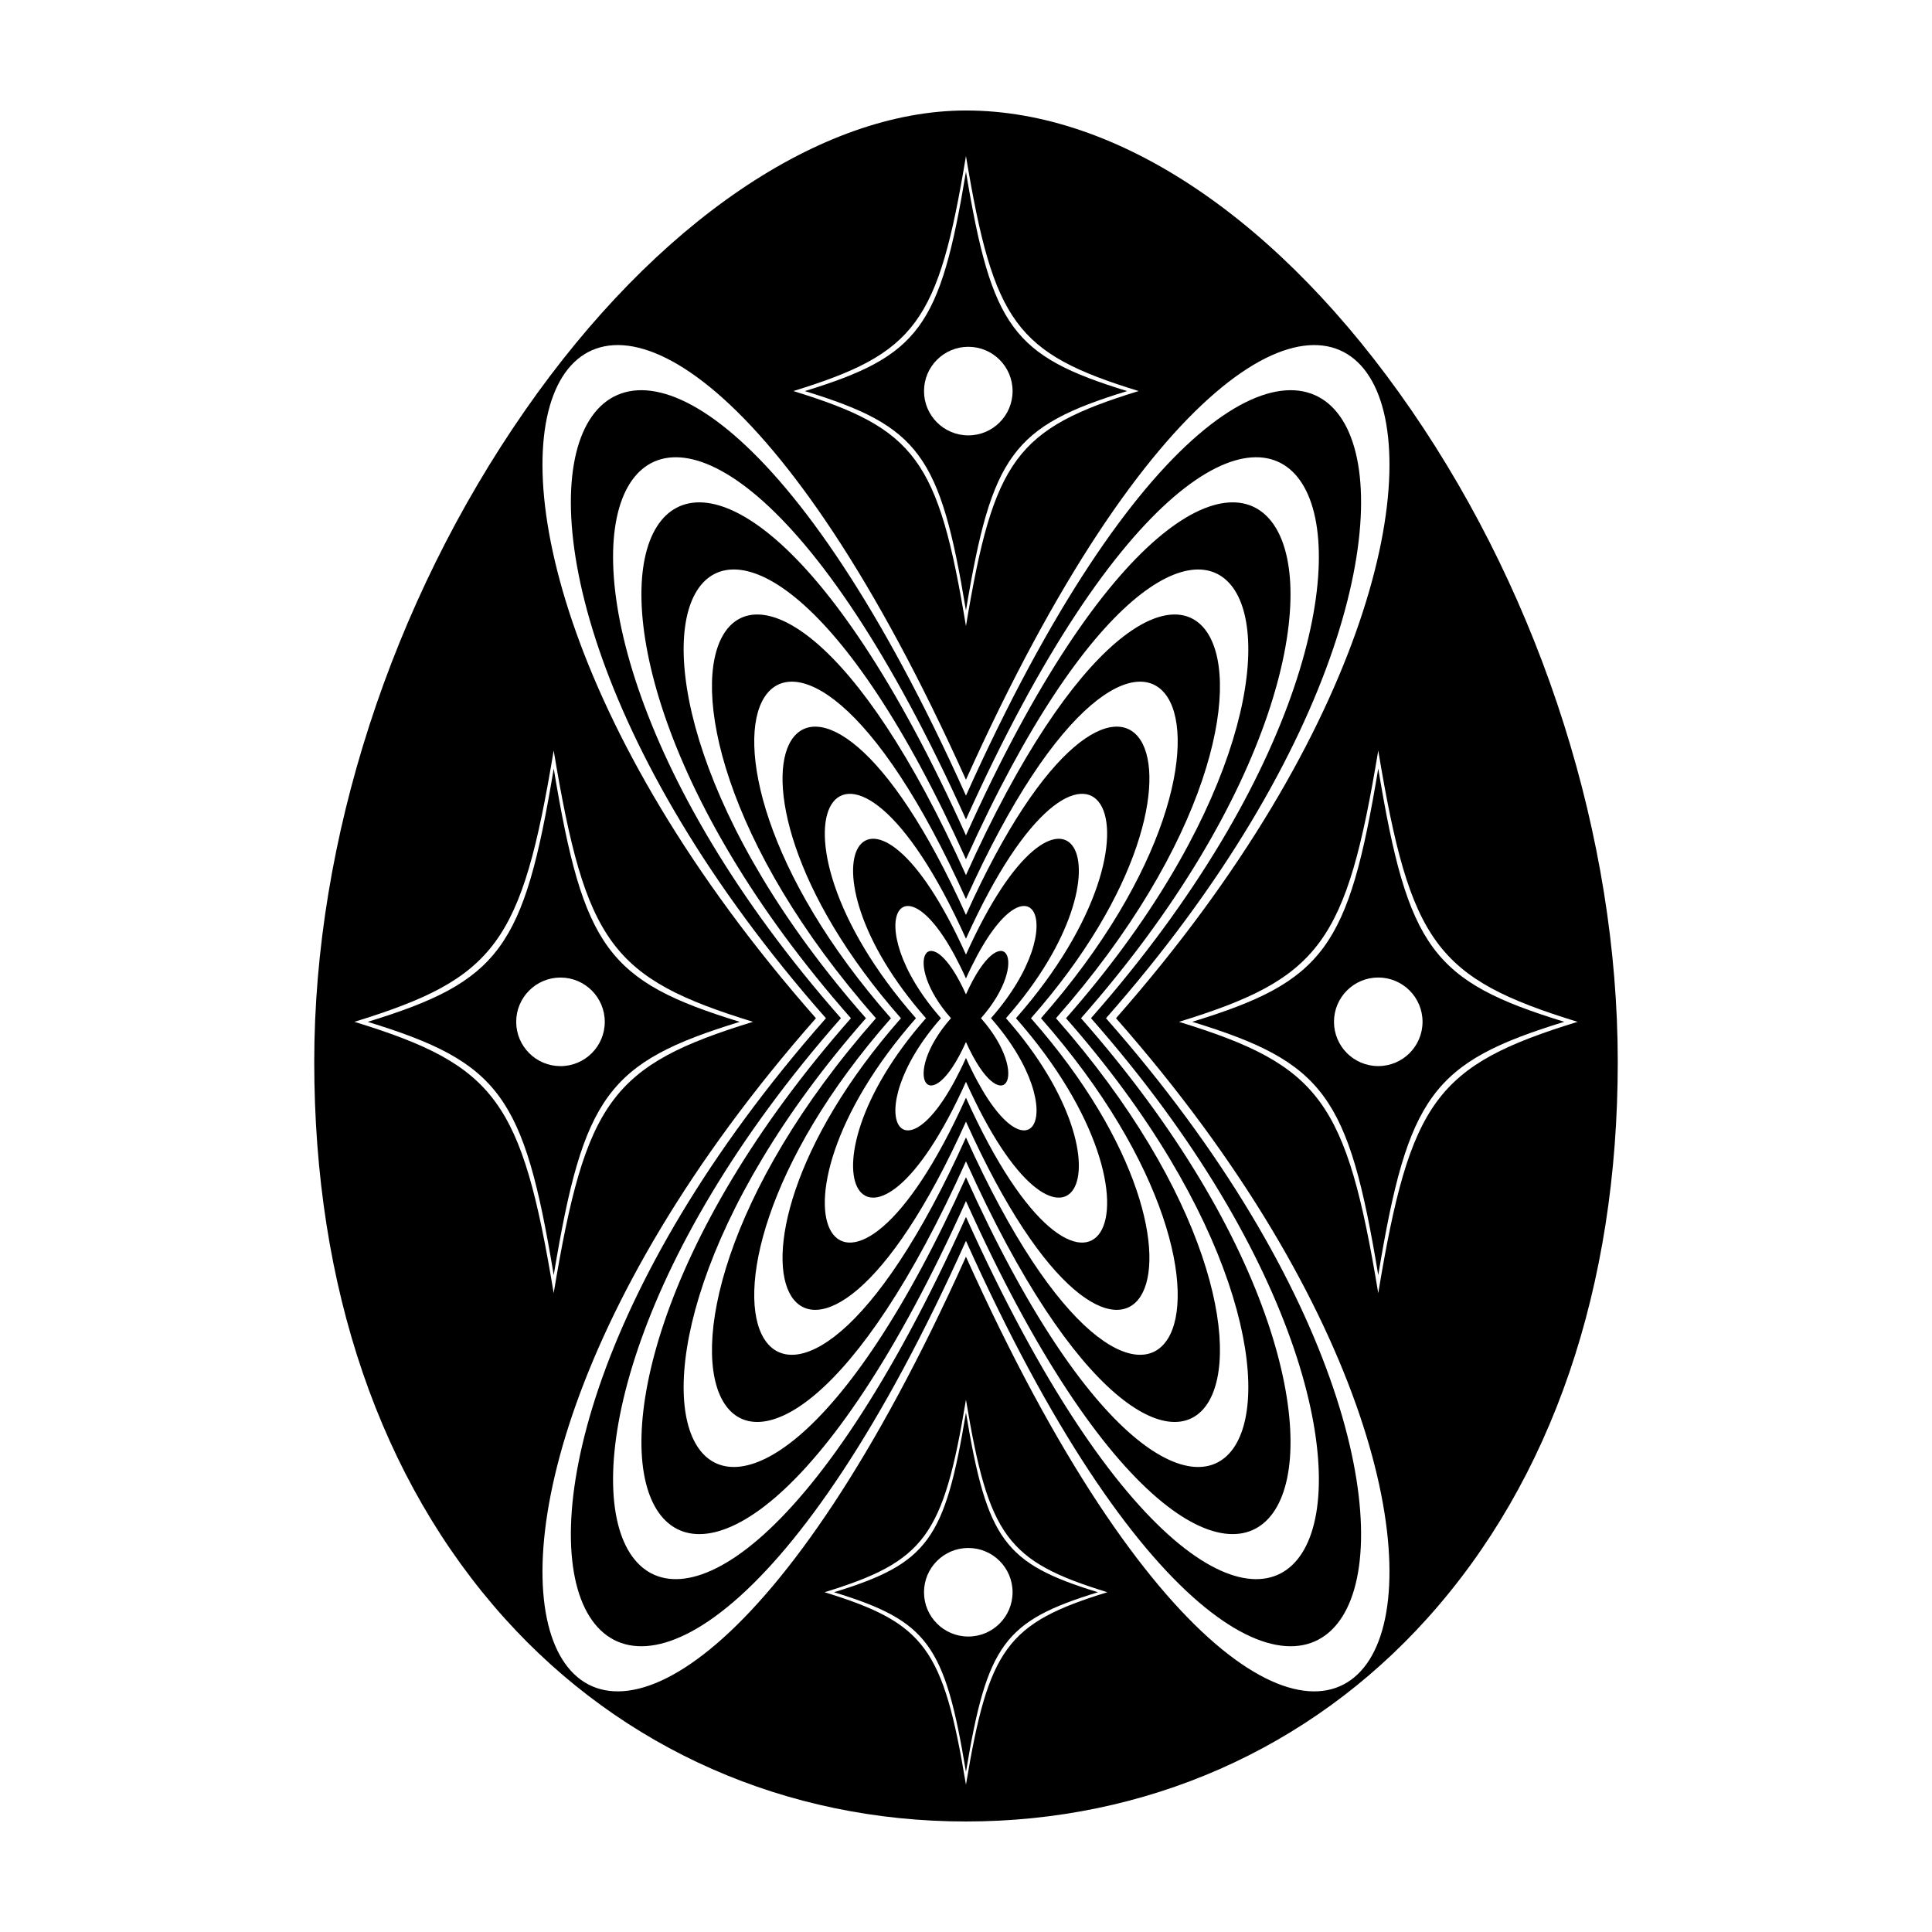 <?xml version="1.0" encoding="UTF-8"?>
<!-- The Best Svg Icon site in the world: iconSvg.co, Visit us! https://iconsvg.co -->
<svg fill="#000000" width="800px" height="800px" version="1.1" viewBox="144 144 512 512" xmlns="http://www.w3.org/2000/svg">
 <g>
  <path d="m399.99 375.92c-57.953-129.14-105.11-54.195-23.855 37.922-81.25 92.113-34.098 167.06 23.855 37.922 57.953 129.14 105.1 54.191 23.855-37.922 81.246-92.117 34.098-167.06-23.855-37.922zm0 69.52c-48.371 107.62-87.582 45.289-19.879-31.594-67.703-76.891-28.484-139.22 19.879-31.598 48.387-107.62 87.582-45.289 19.879 31.598 67.703 76.879 28.508 139.21-19.879 31.594z"/>
  <path d="m399.99 386.46c-41.855-93.27-75.902-39.152-17.23 27.387-58.672 66.527-24.625 120.66 17.23 27.391 41.863 93.27 75.91 39.141 17.23-27.391 58.68-66.543 24.633-120.66-17.23-27.387zm0 48.449c-32.25 71.738-58.387 30.188-13.254-21.07-45.133-51.262-19-92.812 13.254-21.07 32.25-71.742 58.391-30.199 13.25 21.07 45.145 51.262 19 92.809-13.25 21.07z"/>
  <path d="m399.99 518.35c-5.594 33.789-10.156 39.992-34.973 47.609 24.824 7.621 29.383 13.82 34.973 47.609 5.602-33.789 10.156-39.992 34.973-47.609-24.816-7.617-29.367-13.816-34.973-47.609zm0.617 59.348c-6.481 0-11.738-5.254-11.738-11.734 0-6.481 5.262-11.734 11.738-11.734 6.484 0 11.734 5.254 11.734 11.734 0 6.481-5.25 11.734-11.734 11.734z"/>
  <path d="m399.99 396.98c-25.762-57.395-46.707-24.094-10.602 16.852-36.109 40.945-15.164 74.246 10.602 16.859 25.754 57.395 46.715 24.086 10.602-16.859 36.113-40.941 15.156-74.238-10.602-16.852zm0 27.387c-16.125 35.871-29.195 15.09-6.625-10.535-22.566-25.633-9.5-46.406 6.625-10.535 16.121-35.871 29.195-15.098 6.625 10.535 22.57 25.625 9.5 46.406-6.625 10.535z"/>
  <path d="m399.99 365.39c-74.055-165.01-134.29-69.254-30.484 48.453-103.8 117.7-43.57 213.47 30.484 48.453 74.051 165.01 134.3 69.25 30.492-48.457 103.8-117.7 43.559-213.46-30.492-48.449zm0 90.586c-64.496 143.48-116.78 60.387-26.504-42.133-90.273-102.52-37.992-185.62 26.504-42.133 64.508-143.48 116.78-60.375 26.516 42.133 90.27 102.52 37.992 185.62-26.516 42.133z"/>
  <path d="m340.04 414.8c-34.98-10.746-41.406-19.48-49.297-67.109-7.891 47.625-14.312 56.367-49.297 67.109 34.984 10.742 41.406 19.48 49.297 67.109 7.891-47.629 14.312-56.375 49.297-67.109zm-59.242 0c0-6.484 5.254-11.738 11.734-11.738 6.484 0 11.738 5.254 11.738 11.738 0 6.481-5.254 11.734-11.738 11.734-6.481-0.004-11.734-5.258-11.734-11.734z"/>
  <path d="m399.99 407.52c-9.656-21.52-17.523-9.039-3.977 6.316-13.543 15.352-5.684 27.836 3.977 6.316 9.656 21.52 17.516 9.035 3.977-6.316 13.543-15.355 5.684-27.832-3.977-6.316z"/>
  <path d="m518.06 252.75c-34.723-50.504-77.754-79.469-118.06-79.469-38.527 0-82.211 29.703-116.84 79.461-35.52 51.02-55.883 113.94-55.883 172.64 0 59.797 17.461 110.81 50.488 147.52 31.23 34.699 74.641 53.809 122.24 53.809 47.594 0 91.004-19.109 122.23-53.816 33.035-36.703 50.488-87.719 50.488-147.52-0.004-59.172-19.918-122.09-54.66-172.62zm-118.07-67.398c7.34 44.199 13.289 52.297 45.758 62.281-32.465 9.984-38.414 18.082-45.758 62.281-7.332-44.199-13.281-52.289-45.746-62.281 32.465-9.984 38.414-18.082 45.746-62.281zm-162.07 229.44c37.484-11.531 44.352-20.879 52.812-71.898 8.473 51.027 15.336 60.367 52.82 71.898-37.484 11.527-44.352 20.871-52.82 71.898-8.461-51.031-15.324-60.371-52.812-71.898zm162.07 202.18c-6.004-36.207-10.879-42.832-37.473-51.016 26.598-8.184 31.469-14.812 37.473-51.016 6.004 36.203 10.879 42.832 37.473 51.016-26.594 8.184-31.465 14.812-37.473 51.016zm0-139.93c-96.738 215.23-175.17 90.574-39.758-63.203-135.41-153.78-56.98-278.44 39.758-63.203 96.754-215.23 175.18-90.578 39.766 63.203 135.41 153.78 56.988 278.44-39.766 63.203zm109.26 9.652c-8.469-51.031-15.332-60.371-52.812-71.898 37.484-11.531 44.352-20.879 52.812-71.898 8.473 51.027 15.34 60.367 52.82 71.898-37.484 11.527-44.352 20.867-52.82 71.898z"/>
  <path d="m399.99 305.77c6.836-41.25 12.402-48.82 42.707-58.129-30.305-9.305-35.867-16.879-42.707-58.129-6.828 41.25-12.391 48.82-42.699 58.129 30.312 9.305 35.871 16.879 42.699 58.129zm0.621-69.863c6.484 0 11.734 5.254 11.734 11.738s-5.25 11.738-11.734 11.738c-6.481 0-11.738-5.254-11.738-11.738s5.258-11.738 11.738-11.738z"/>
  <path d="m509.25 347.68c-7.891 47.625-14.309 56.367-49.297 67.109 34.988 10.742 41.406 19.48 49.297 67.109 7.891-47.625 14.316-56.367 49.297-67.109-34.984-10.742-41.406-19.484-49.297-67.109zm0 78.844c-6.481 0-11.73-5.254-11.73-11.734 0-6.484 5.25-11.738 11.73-11.738 6.484 0 11.738 5.254 11.738 11.738 0 6.481-5.254 11.734-11.738 11.734z"/>
  <path d="m399.99 354.85c-90.148-200.88-163.49-84.297-37.109 58.992-126.38 143.29-53.035 259.87 37.109 58.992 90.152 200.88 163.5 84.297 37.109-58.992 126.39-143.29 53.043-259.87-37.109-58.992zm0 111.65c-80.621 179.36-145.97 75.48-33.137-52.668-112.83-128.14-47.484-232.02 33.137-52.668 80.625-179.36 145.97-75.469 33.137 52.668 112.84 128.16 47.488 232.03-33.137 52.668z"/>
 </g>
</svg>